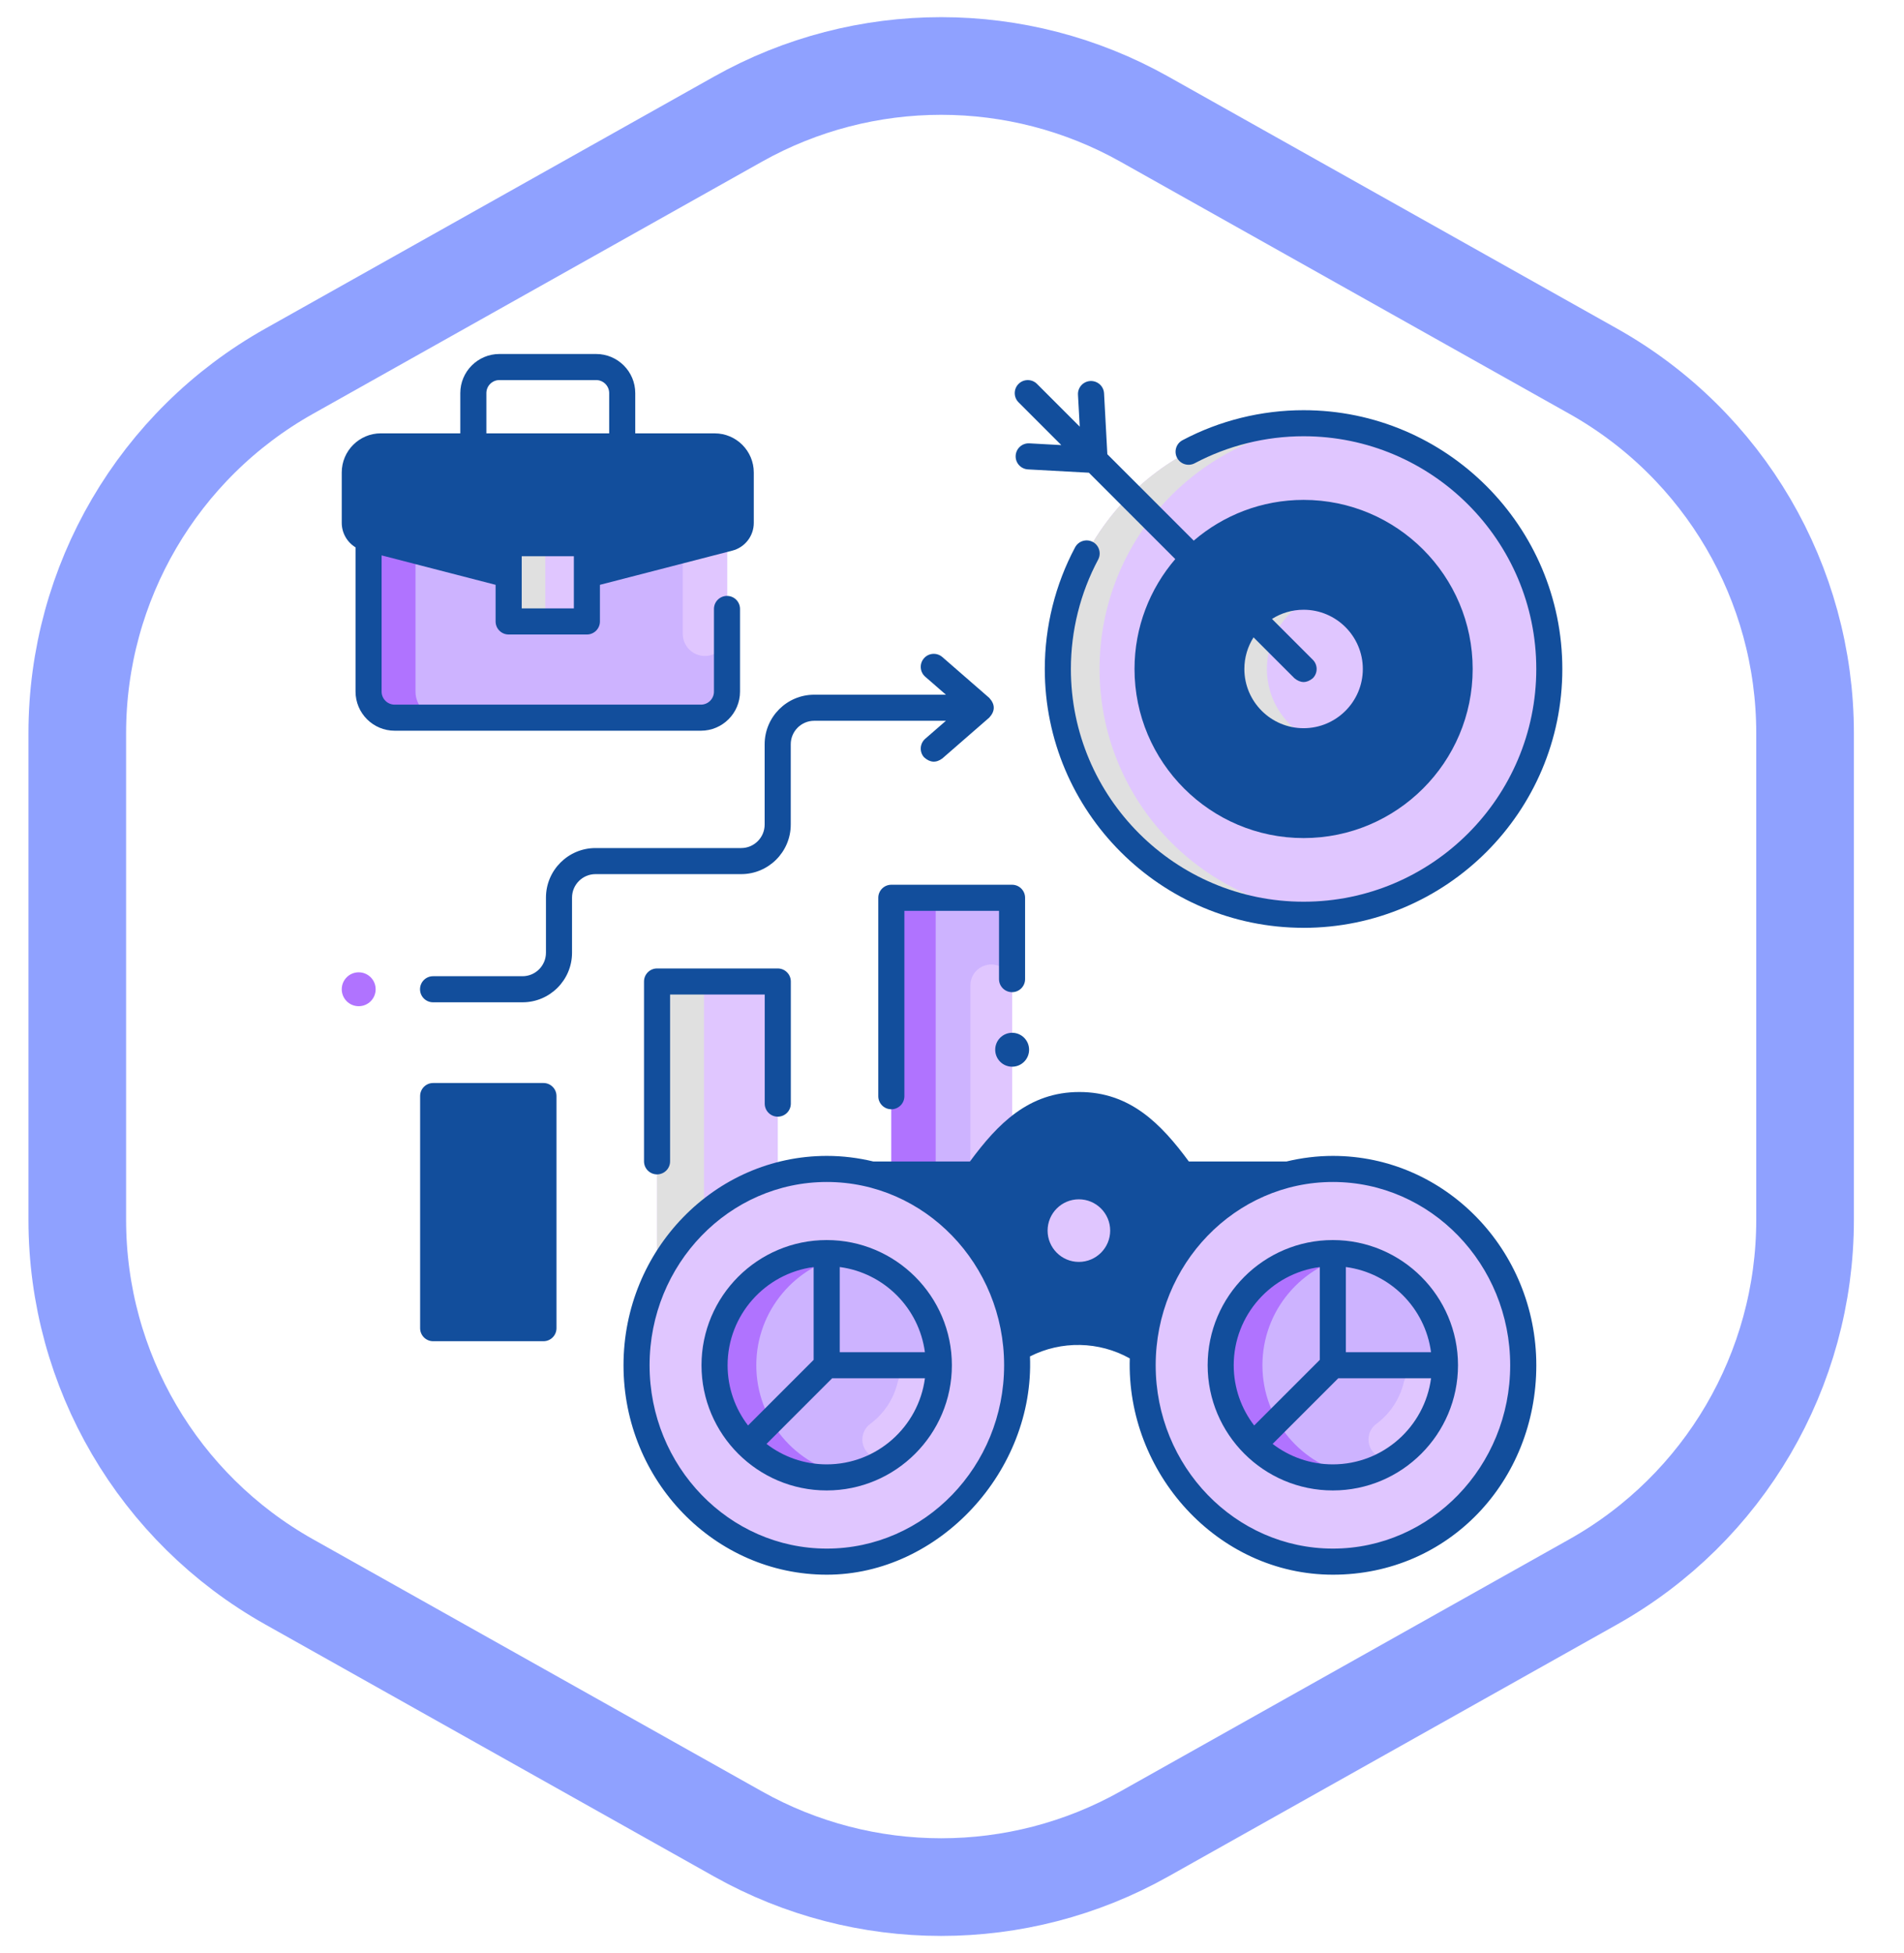 <svg width="78" height="80" viewBox="0 0 78 80" fill="none" xmlns="http://www.w3.org/2000/svg">
<path d="M46.88 4.88C41.711 1.977 35.402 1.977 30.233 4.88L11.842 15.207C6.483 18.216 3.166 23.884 3.166 30.03V49.97C3.166 56.116 6.483 61.783 11.842 64.793L30.233 75.12C35.402 78.023 41.711 78.023 46.88 75.12L65.271 64.793C70.63 61.783 73.947 56.116 73.947 49.97V30.03C73.947 23.884 70.63 18.216 65.271 15.207L46.88 4.88Z" stroke="#8FA1FF" stroke-width="4"/>
<path d="M22.263 44.361H17.745C17.45 44.361 17.211 44.6 17.211 44.895V54.404C17.211 54.699 17.45 54.938 17.745 54.938H22.263C22.558 54.938 22.797 54.699 22.797 54.404V44.895C22.797 44.6 22.558 44.361 22.263 44.361Z" fill="#124E9C"/>
<path d="M41.461 36.774H36.516V54.402H41.461V36.774Z" fill="#CDB3FF"/>
<path d="M39.754 40.361V53.547C39.754 54.02 40.136 54.402 40.609 54.402C41.081 54.402 41.463 54.02 41.463 53.547V40.361C41.463 39.888 41.081 39.506 40.609 39.506C40.136 39.506 39.754 39.888 39.754 40.361Z" fill="#E0C6FF"/>
<path d="M38.332 36.774H36.516V54.402H38.332V36.774Z" fill="#B073FF"/>
<path d="M36.515 45.437C36.22 45.437 35.98 45.198 35.98 44.903V36.774C35.98 36.479 36.22 36.24 36.515 36.24H41.46C41.755 36.24 41.994 36.479 41.994 36.774V40.106C41.994 40.401 41.755 40.64 41.46 40.64C41.165 40.64 40.926 40.401 40.926 40.106V37.308H37.049V44.903C37.049 45.198 36.809 45.437 36.515 45.437Z" fill="#124E9C"/>
<path d="M31.863 40.203H26.918V54.403H31.863V40.203Z" fill="#E0C6FF"/>
<path d="M28.841 40.203H26.918V54.403H28.841V40.203Z" fill="#E0E0E0"/>
<path d="M26.917 48.104C26.622 48.104 26.383 47.865 26.383 47.57V40.203C26.383 39.908 26.622 39.669 26.917 39.669H31.862C32.157 39.669 32.397 39.908 32.397 40.203V45.206C32.397 45.501 32.157 45.74 31.862 45.74C31.567 45.74 31.328 45.501 31.328 45.206V40.737H27.451V47.57C27.451 47.865 27.212 48.104 26.917 48.104Z" fill="#124E9C"/>
<path d="M40.77 42.998C40.77 43.382 41.08 43.693 41.464 43.693C41.847 43.693 42.158 43.382 42.158 42.998C42.158 42.615 41.847 42.304 41.464 42.304C41.08 42.304 40.77 42.615 40.77 42.998Z" fill="#124E9C"/>
<path d="M15.098 19.419H29.78V28.329C29.78 28.919 29.301 29.398 28.712 29.398H16.166C15.576 29.398 15.098 28.919 15.098 28.329V19.419Z" fill="#CDB3FF"/>
<path d="M27.969 20.328V25.961C27.969 26.462 28.376 26.869 28.877 26.869C29.378 26.869 29.785 26.462 29.785 25.961V20.328C29.785 19.826 29.378 19.419 28.877 19.419C28.376 19.419 27.969 19.826 27.969 20.328Z" fill="#E0C6FF"/>
<path d="M17.021 28.329V19.419H15.098V28.329C15.098 28.919 15.576 29.398 16.166 29.398H18.089C17.499 29.398 17.021 28.919 17.021 28.329Z" fill="#B073FF"/>
<path d="M24.049 22.252H20.844V25.456H24.049V22.252Z" fill="#E0C6FF"/>
<path d="M22.339 22.252H20.844V25.456H22.339V22.252Z" fill="#E0E0E0"/>
<path d="M53.403 37.468C58.963 37.468 63.47 32.961 63.47 27.401C63.47 21.841 58.963 17.334 53.403 17.334C47.843 17.334 43.336 21.841 43.336 27.401C43.336 32.961 47.843 37.468 53.403 37.468Z" fill="#E0C6FF"/>
<path d="M45.045 27.401C45.045 22.129 49.098 17.804 54.258 17.37C53.976 17.347 53.691 17.334 53.403 17.334C47.843 17.334 43.336 21.841 43.336 27.401C43.336 32.961 47.843 37.468 53.403 37.468C53.691 37.468 53.976 37.455 54.258 37.432C49.098 36.998 45.045 32.673 45.045 27.401Z" fill="#E0E0E0"/>
<path d="M53.402 38.004C47.556 38.004 42.801 33.248 42.801 27.402C42.801 25.665 43.23 23.942 44.043 22.419C44.182 22.158 44.506 22.06 44.767 22.198C45.027 22.337 45.126 22.661 44.987 22.922C44.256 24.29 43.87 25.84 43.87 27.402C43.87 32.659 48.147 36.935 53.403 36.935C58.66 36.935 62.936 32.659 62.936 27.402C62.936 22.146 58.66 17.869 53.403 17.869C51.849 17.869 50.306 18.252 48.943 18.975C48.682 19.113 48.358 19.015 48.221 18.754C48.083 18.494 48.181 18.17 48.442 18.032C49.959 17.227 51.675 16.802 53.402 16.802C59.248 16.802 64.003 21.558 64.003 27.404C64.003 33.25 59.248 38.005 53.402 38.005V38.004Z" fill="#124E9C"/>
<path d="M53.397 30.607C55.167 30.607 56.602 29.172 56.602 27.402C56.602 25.632 55.167 24.197 53.397 24.197C51.626 24.197 50.191 25.632 50.191 27.402C50.191 29.172 51.626 30.607 53.397 30.607Z" fill="#E0C6FF"/>
<path d="M51.901 27.402C51.901 25.927 52.897 24.687 54.251 24.313C53.979 24.238 53.692 24.197 53.397 24.197C51.626 24.197 50.191 25.632 50.191 27.402C50.191 29.172 51.626 30.607 53.397 30.607C53.692 30.607 53.979 30.566 54.251 30.491C52.897 30.116 51.901 28.875 51.901 27.402Z" fill="#E0E0E0"/>
<path d="M33.874 63.965C38.179 63.965 41.67 60.364 41.67 55.922C41.67 51.481 38.179 47.88 33.874 47.88C29.568 47.88 26.078 51.481 26.078 55.922C26.078 60.364 29.568 63.965 33.874 63.965Z" fill="#E0C6FF"/>
<path d="M33.867 60.517C36.404 60.517 38.461 58.46 38.461 55.922C38.461 53.385 36.404 51.329 33.867 51.329C31.33 51.329 29.273 53.385 29.273 55.922C29.273 58.46 31.33 60.517 33.867 60.517Z" fill="#CDB3FF"/>
<path d="M30.983 55.922C30.983 53.678 32.594 51.81 34.722 51.409C34.445 51.356 34.16 51.329 33.867 51.329C31.33 51.329 29.273 53.385 29.273 55.922C29.273 58.46 31.33 60.517 33.867 60.517C34.16 60.517 34.445 60.488 34.722 60.436C32.594 60.036 30.983 58.168 30.983 55.922Z" fill="#B073FF"/>
<path d="M37.554 56.006C37.184 56.006 36.862 56.261 36.775 56.621C36.612 57.303 36.212 57.909 35.648 58.327C35.347 58.552 35.245 58.957 35.4 59.298C35.613 59.765 36.203 59.913 36.614 59.605C37.461 58.973 38.082 58.054 38.335 56.993C38.455 56.49 38.072 56.006 37.554 56.006Z" fill="#E0C6FF"/>
<path d="M33.866 50.794C31.038 50.794 28.738 53.094 28.738 55.922C28.738 58.75 31.038 61.05 33.866 61.05C36.694 61.05 38.995 58.75 38.995 55.922C38.995 53.094 36.694 50.794 33.866 50.794ZM37.89 55.388H34.401V51.899C36.212 52.138 37.651 53.576 37.89 55.388ZM33.332 51.899V55.701L30.644 58.389C30.12 57.705 29.807 56.849 29.807 55.923C29.807 53.865 31.345 52.163 33.332 51.9V51.899ZM33.866 59.982C32.939 59.982 32.084 59.669 31.401 59.144L34.089 56.456H37.891C37.628 58.443 35.925 59.982 33.867 59.982H33.866Z" fill="#124E9C"/>
<path d="M54.608 63.965C58.914 63.965 62.404 60.364 62.404 55.922C62.404 51.481 58.914 47.88 54.608 47.88C50.303 47.88 46.812 51.481 46.812 55.922C46.812 60.364 50.303 63.965 54.608 63.965Z" fill="#E0C6FF"/>
<path d="M54.602 60.517C57.139 60.517 59.196 58.46 59.196 55.922C59.196 53.385 57.139 51.329 54.602 51.329C52.065 51.329 50.008 53.385 50.008 55.922C50.008 58.46 52.065 60.517 54.602 60.517Z" fill="#CDB3FF"/>
<path d="M51.717 55.922C51.717 53.678 53.328 51.81 55.456 51.409C55.18 51.356 54.895 51.329 54.602 51.329C52.064 51.329 50.008 53.385 50.008 55.922C50.008 58.46 52.064 60.517 54.602 60.517C54.895 60.517 55.18 60.488 55.456 60.436C53.328 60.036 51.717 58.168 51.717 55.922Z" fill="#B073FF"/>
<path d="M58.289 56.003C57.918 56.003 57.596 56.258 57.51 56.618C57.346 57.3 56.947 57.906 56.383 58.325C56.081 58.549 55.979 58.954 56.135 59.296C56.347 59.763 56.937 59.91 57.349 59.602C58.196 58.97 58.816 58.051 59.07 56.99C59.189 56.487 58.807 56.003 58.289 56.003Z" fill="#E0C6FF"/>
<path d="M54.601 50.794C51.773 50.794 49.473 53.094 49.473 55.922C49.473 58.75 51.773 61.05 54.601 61.05C57.429 61.05 59.729 58.75 59.729 55.922C59.729 53.094 57.429 50.794 54.601 50.794ZM58.624 55.388H55.135V51.899C56.947 52.138 58.385 53.576 58.624 55.388ZM54.067 51.899V55.701L51.379 58.389C50.854 57.705 50.541 56.849 50.541 55.923C50.541 53.865 52.079 52.163 54.067 51.9V51.899ZM54.601 59.982C53.673 59.982 52.819 59.669 52.135 59.144L54.823 56.456H58.625C58.362 58.443 56.66 59.982 54.602 59.982H54.601Z" fill="#124E9C"/>
<path d="M44.193 52.328C45.255 52.328 46.116 51.467 46.116 50.404C46.116 49.342 45.255 48.481 44.193 48.481C43.13 48.481 42.27 49.342 42.27 50.404C42.27 51.467 43.13 52.328 44.193 52.328Z" fill="#E0C6FF"/>
<path d="M14.694 41.215C15.078 41.215 15.389 40.905 15.389 40.521C15.389 40.138 15.078 39.827 14.694 39.827C14.311 39.827 14 40.138 14 40.521C14 40.905 14.311 41.215 14.694 41.215Z" fill="#B073FF"/>
<path d="M29.279 17.75H26.024V16.102C26.024 15.219 25.305 14.5 24.422 14.5H20.459C19.576 14.5 18.857 15.219 18.857 16.102V17.75H15.602C14.719 17.75 14 18.469 14 19.352V21.416C14 21.834 14.221 22.21 14.565 22.42V28.329C14.565 29.212 15.284 29.931 16.168 29.931H28.713C29.597 29.931 30.316 29.212 30.316 28.329V24.943C30.316 24.648 30.077 24.409 29.782 24.409C29.487 24.409 29.248 24.648 29.248 24.943V28.329C29.248 28.624 29.008 28.863 28.713 28.863H16.168C15.873 28.863 15.633 28.624 15.633 28.329V22.749L20.303 23.955V25.456C20.303 25.751 20.543 25.99 20.837 25.99H24.043C24.337 25.99 24.577 25.751 24.577 25.456V23.955L29.999 22.555C30.518 22.422 30.88 21.954 30.88 21.418V19.354C30.88 18.47 30.161 17.751 29.277 17.751L29.279 17.75ZM23.509 24.921H21.373V22.785H23.509V24.921ZM24.956 17.75H19.925V16.102C19.925 15.808 20.164 15.568 20.459 15.568H24.422C24.717 15.568 24.956 15.808 24.956 16.102V17.75Z" fill="#124E9C"/>
<path d="M40.527 28.587L38.604 26.913C38.382 26.72 38.044 26.742 37.851 26.965C37.657 27.188 37.681 27.525 37.903 27.719L38.751 28.456H33.355C32.236 28.456 31.325 29.366 31.325 30.486V33.775C31.325 34.305 30.894 34.737 30.364 34.737H24.396C23.276 34.737 22.366 35.647 22.366 36.767V39.025C22.366 39.555 21.934 39.987 21.405 39.987H17.741C17.446 39.987 17.207 40.226 17.207 40.521C17.207 40.816 17.446 41.055 17.741 41.055H21.405C22.524 41.055 23.434 40.145 23.434 39.025V36.767C23.434 36.237 23.866 35.805 24.396 35.805H30.364C31.483 35.805 32.394 34.895 32.394 33.775V30.486C32.394 29.956 32.825 29.524 33.355 29.524H38.751L37.903 30.261C37.681 30.455 37.657 30.792 37.851 31.015C38.094 31.24 38.347 31.258 38.604 31.067L40.527 29.393C40.772 29.125 40.772 28.855 40.527 28.587Z" fill="#124E9C"/>
<path d="M54.605 47.347C53.951 47.347 53.313 47.429 52.701 47.576H48.703C47.565 46.032 46.294 44.73 44.219 44.73C42.144 44.73 40.873 46.032 39.735 47.576H35.778C35.166 47.428 34.529 47.347 33.873 47.347C29.28 47.347 25.543 51.195 25.543 55.924C25.543 60.654 29.28 64.501 33.873 64.501C38.466 64.501 42.386 60.252 42.194 55.561C43.478 54.906 45.025 54.937 46.283 55.642C46.136 60.306 49.857 64.501 54.606 64.501C59.356 64.501 62.937 60.654 62.937 55.924C62.937 51.195 59.199 47.347 54.606 47.347H54.605ZM44.197 51.689C43.49 51.689 42.916 51.114 42.916 50.407C42.916 49.7 43.49 49.125 44.197 49.125C44.905 49.125 45.48 49.7 45.48 50.407C45.48 51.114 44.905 51.689 44.197 51.689ZM33.873 63.432C29.869 63.432 26.611 60.063 26.611 55.923C26.611 51.783 29.869 48.415 33.873 48.415C37.877 48.415 41.135 51.783 41.135 55.923C41.135 60.063 37.877 63.432 33.873 63.432ZM54.605 63.432C50.601 63.432 47.344 60.063 47.344 55.923C47.344 51.783 50.601 48.415 54.605 48.415C58.61 48.415 61.867 51.783 61.867 55.923C61.867 60.063 58.61 63.432 54.605 63.432Z" fill="#124E9C"/>
<path d="M53.404 20.476C51.686 20.476 50.114 21.106 48.903 22.145L45.364 18.606L45.229 16.111C45.213 15.816 44.962 15.593 44.666 15.607C44.371 15.623 44.145 15.875 44.161 16.169L44.233 17.476L42.482 15.725C42.274 15.517 41.935 15.517 41.727 15.725C41.518 15.933 41.518 16.272 41.727 16.48L43.478 18.232L42.171 18.16C41.875 18.144 41.625 18.369 41.608 18.664C41.592 18.959 41.817 19.21 42.112 19.227L44.608 19.363L48.146 22.901C47.107 24.113 46.477 25.685 46.477 27.402C46.477 31.221 49.584 34.328 53.404 34.328C57.223 34.328 60.33 31.222 60.33 27.402C60.33 23.583 57.223 20.476 53.404 20.476ZM53.404 29.828C52.066 29.828 50.977 28.74 50.977 27.402C50.977 26.926 51.115 26.482 51.353 26.107L53.027 27.78C53.279 27.989 53.53 27.989 53.782 27.78C53.99 27.572 53.99 27.233 53.782 27.025L52.109 25.352C52.484 25.114 52.928 24.976 53.404 24.976C54.741 24.976 55.83 26.065 55.83 27.402C55.83 28.74 54.741 29.828 53.404 29.828Z" fill="#124E9C"/>
</svg>
